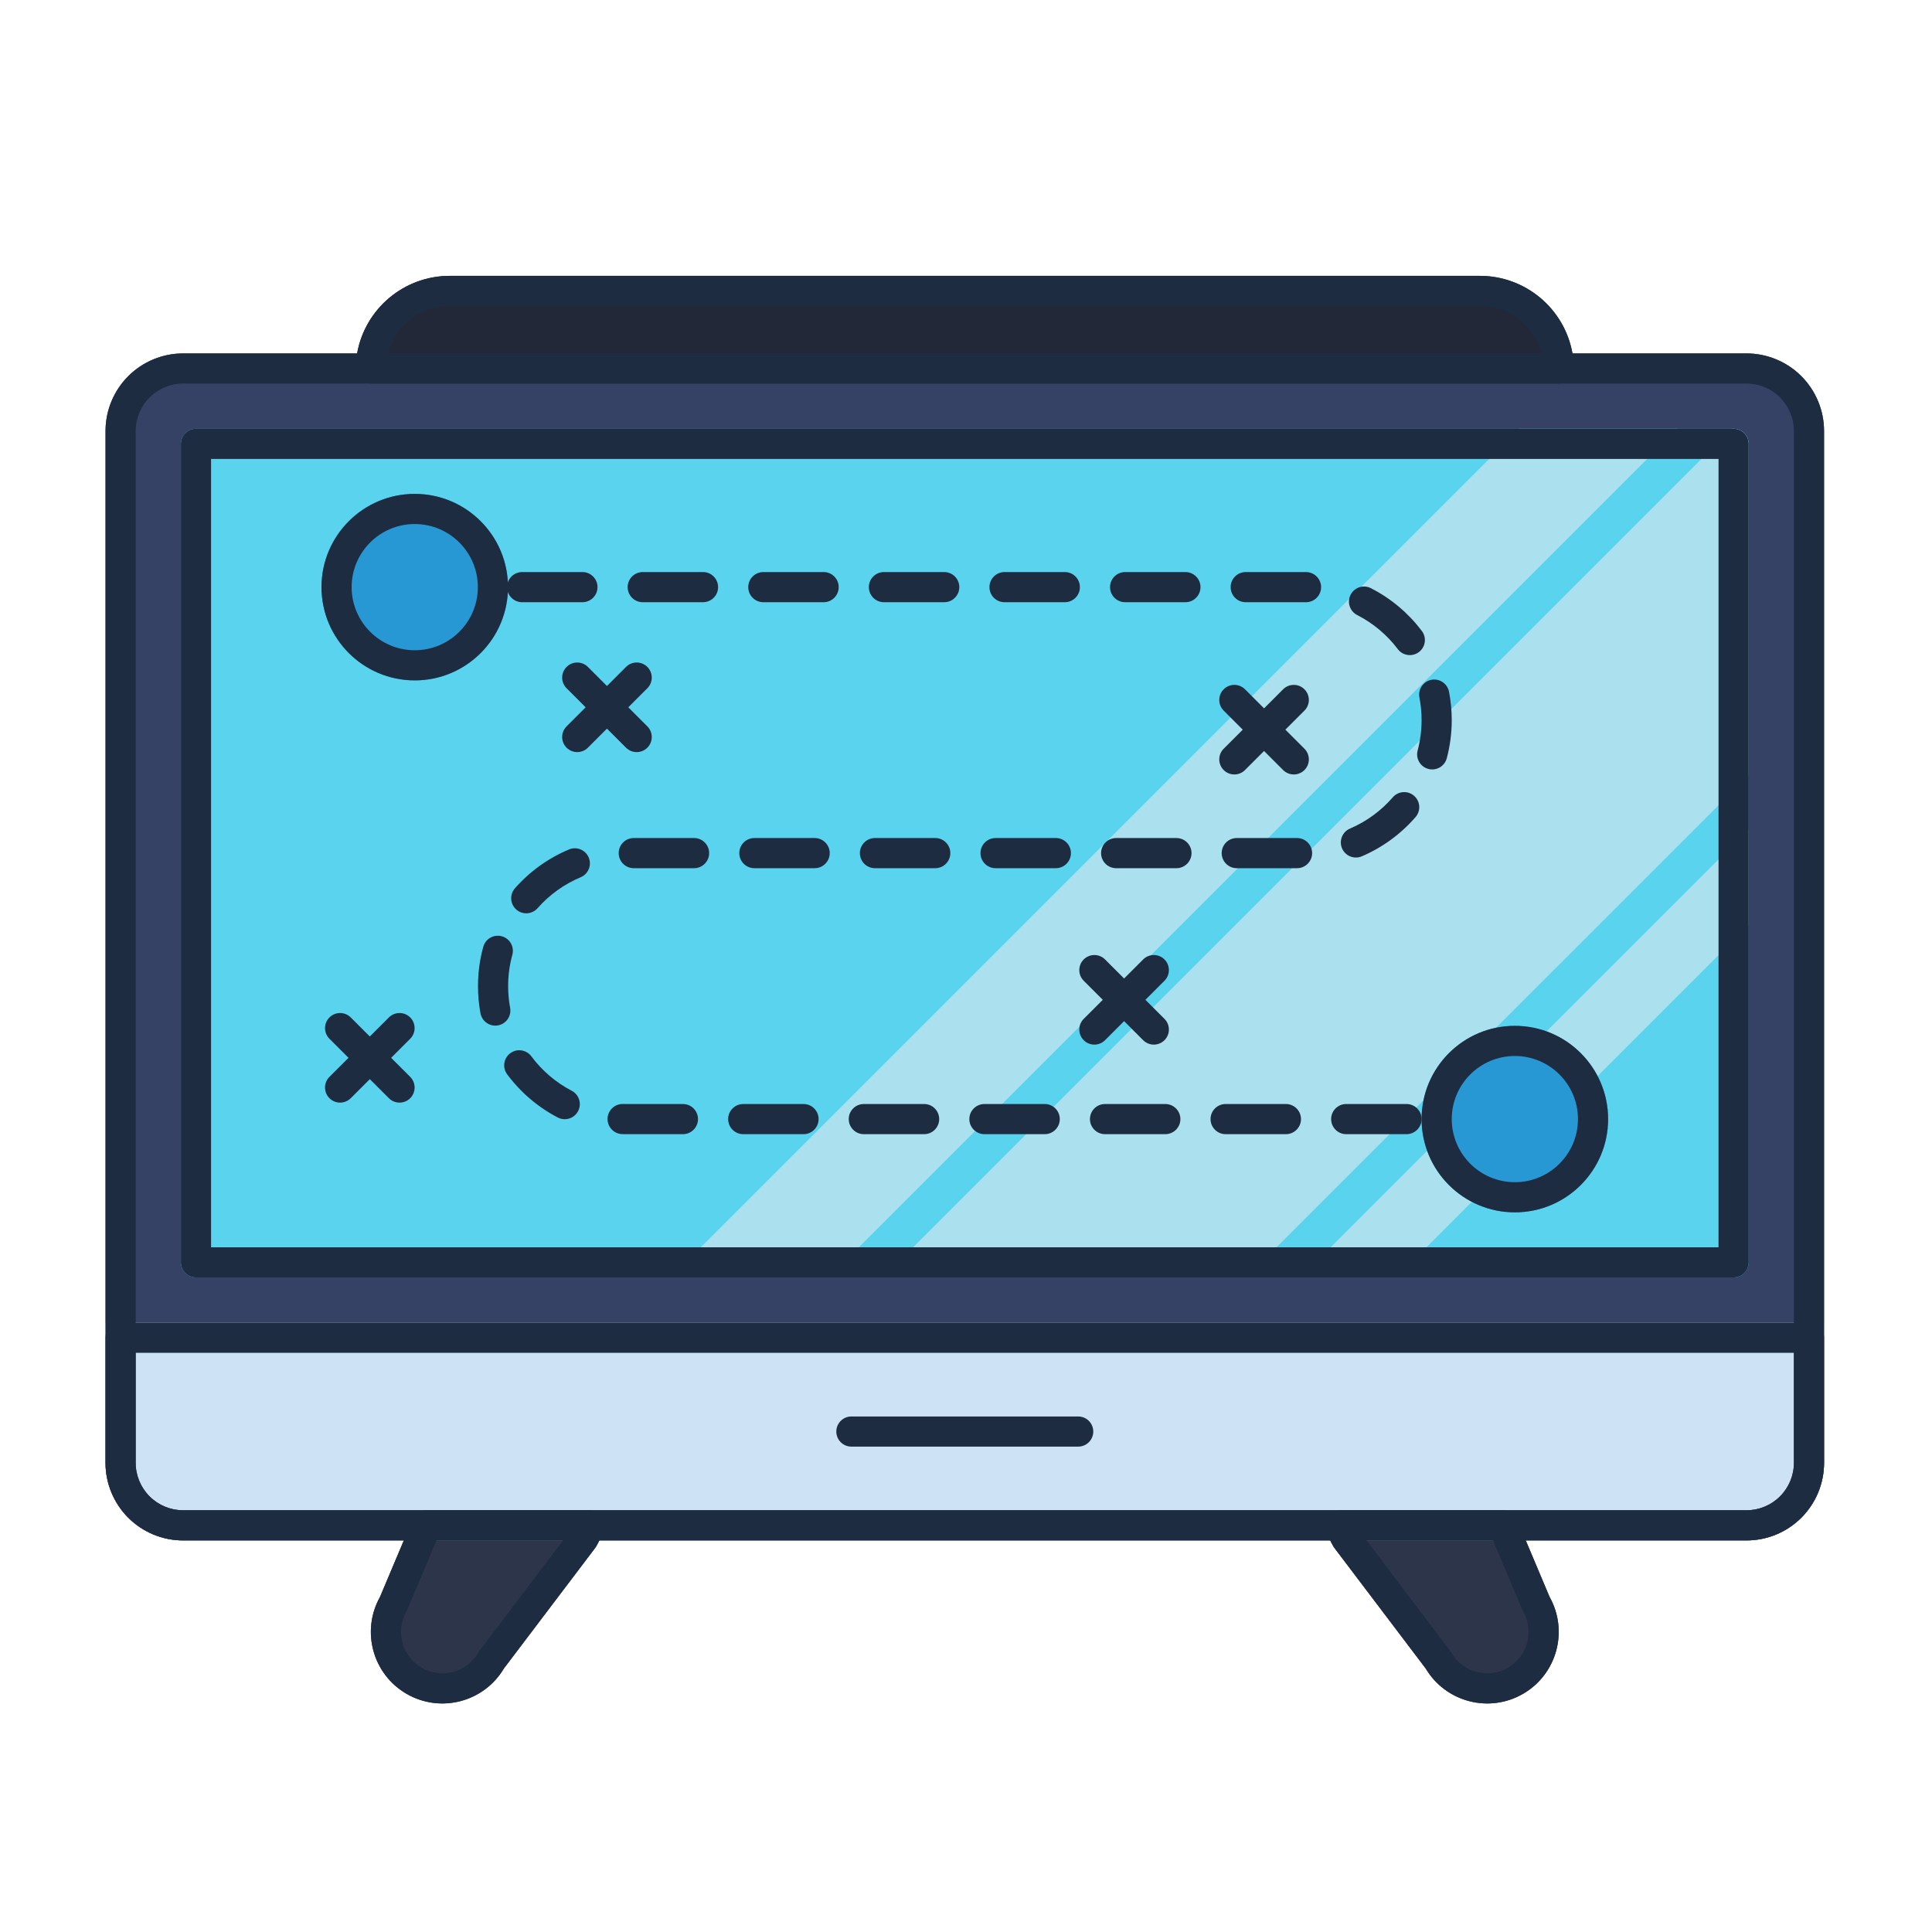 <?xml version="1.0" encoding="UTF-8" standalone="no"?>
<svg xmlns="http://www.w3.org/2000/svg" xmlns:xlink="http://www.w3.org/1999/xlink" xmlns:serif="http://www.serif.com/" width="100%" height="100%" viewBox="0 0 267 267" version="1.1" xml:space="preserve" style="fill-rule:evenodd;clip-rule:evenodd;stroke-linejoin:round;stroke-miterlimit:2;">
  <path d="M49.35,48.855c-0,0 -0.296,1.666 -0.296,1.666l2.045,2.486c-0,0 164.469,0 164.469,0c-0,0 2.407,-0.44 2.044,-2.486c-0.04,-0.226 -0.295,-1.666 -0.295,-1.666c-1.102,-6.208 -6.499,-10.732 -12.805,-10.732c-28.284,-0 -114.073,-0 -142.357,-0c-6.306,-0 -11.703,4.524 -12.805,10.732Z" style="fill:#222838;"></path>
  <path d="M252.083,59.566c0,-2.844 -1.13,-5.572 -3.141,-7.584c-2.011,-2.011 -4.739,-3.141 -7.584,-3.141l-216.049,-0c-2.845,-0 -5.573,1.13 -7.584,3.141c-2.012,2.012 -3.142,4.74 -3.142,7.584c0,27.809 0,114.784 0,142.593c0,2.844 1.13,5.572 3.142,7.584c2.011,2.011 4.739,3.141 7.584,3.141l216.049,-0c2.845,-0 5.573,-1.13 7.584,-3.141c2.011,-2.012 3.141,-4.74 3.141,-7.584l0,-142.593Z" style="fill:#354265;"></path>
  <path d="M27.083,59.257c-1.15,0 -2.083,0.933 -2.083,2.084l0,113.117c-0,1.151 0.933,2.083 2.083,2.083l212.5,0c1.151,0 2.084,-0.932 2.084,-2.083l-0,-113.117c-0,-1.151 -0.933,-2.084 -2.084,-2.084l-212.5,0Z" style="fill:#5ad3ef;"></path>
  <path d="M241.667,127.84l-48.702,48.701l-13.231,0l61.933,-61.932l-0,13.231Zm-2.365,-68.583l-117.284,117.284l50.221,0l69.428,-69.427l-0,-45.773c-0,-1.151 -0.933,-2.084 -2.084,-2.084l-0.281,0Zm-7.495,0l-117.284,117.284l-21.84,0l117.284,-117.284l21.84,0Z" style="fill:#abe1ee;"></path>
  <path d="M209.639,209.991c-0.325,-0.772 -1.081,-1.274 -1.919,-1.274l-22.496,0c-0.672,0 -1.302,0.324 -1.693,0.871c-0.392,0.546 -0.495,1.248 -0.279,1.884c0.259,0.76 0.595,1.506 1.012,2.228c0.043,0.075 0.091,0.147 0.143,0.216l12.628,16.676c2.759,4.634 8.75,6.206 13.436,3.5c4.69,-2.708 6.323,-8.69 3.679,-13.4c0.008,0.014 -4.511,-10.701 -4.511,-10.701Zm-126.225,1.481c0.217,-0.636 0.113,-1.338 -0.278,-1.884c-0.391,-0.547 -1.022,-0.871 -1.694,-0.871l-22.495,0c-0.838,0 -1.594,0.502 -1.92,1.274l-4.518,10.715c-2.633,4.707 -1,10.68 3.687,13.386c4.69,2.708 10.687,1.131 13.444,-3.514c-0.008,0.014 12.619,-16.662 12.619,-16.662c0.052,-0.069 0.1,-0.141 0.144,-0.216c0.416,-0.722 0.753,-1.468 1.011,-2.228Z" style="fill:#2d354b;"></path>
  <path d="M252.083,182.791l-237.5,0l0,19.368c0,2.844 1.13,5.572 3.142,7.584c2.011,2.011 4.739,3.141 7.584,3.141l216.049,-0c2.845,-0 5.573,-1.13 7.584,-3.141c2.011,-2.012 3.141,-4.74 3.141,-7.584l0,-19.368Z" style="fill:#cee2f5;"></path>
  <circle cx="209.35" cy="154.657" r="12.888" style="fill:#2898d4;"></circle>
  <circle cx="57.316" cy="81.141" r="12.888" style="fill:#2898d4;"></circle>
  <path d="M252.083,59.566c0,-2.844 -1.13,-5.572 -3.141,-7.584c-2.011,-2.011 -4.739,-3.141 -7.584,-3.141l-216.049,-0c-2.845,-0 -5.573,1.13 -7.584,3.141c-2.012,2.012 -3.142,4.74 -3.142,7.584c0,27.809 0,114.784 0,142.593c0,2.844 1.13,5.572 3.142,7.584c2.011,2.011 4.739,3.141 7.584,3.141l216.049,-0c2.845,-0 5.573,-1.13 7.584,-3.141c2.011,-2.012 3.141,-4.74 3.141,-7.584l0,-142.593Zm-4.166,0l-0,142.593c-0,1.739 -0.691,3.407 -1.921,4.637c-1.23,1.23 -2.898,1.921 -4.638,1.921c-0,0 -216.049,0 -216.049,0c-1.74,0 -3.408,-0.691 -4.638,-1.921c-1.23,-1.23 -1.921,-2.898 -1.921,-4.637l0,-142.593c-0,-1.739 0.691,-3.408 1.921,-4.638c1.23,-1.23 2.898,-1.921 4.637,-1.921c0.001,0 216.05,0 216.05,0c1.74,0 3.408,0.691 4.638,1.921c1.23,1.23 1.921,2.899 1.921,4.638Z" style="fill:#1d2c40;"></path>
  <path d="M252.083,184.875c0,-1.151 -0.932,-2.084 -2.083,-2.084l-233.333,0c-1.151,0 -2.084,0.933 -2.084,2.084l0,17.284c0,2.844 1.13,5.572 3.142,7.584c2.011,2.011 4.739,3.141 7.584,3.141l216.049,-0c2.845,-0 5.573,-1.13 7.584,-3.141c2.011,-2.012 3.141,-4.74 3.141,-7.584c0,-0 0,-17.284 0,-17.284Zm-4.166,2.083l-0,15.201c-0,1.739 -0.691,3.407 -1.921,4.637c-1.23,1.23 -2.898,1.921 -4.638,1.921c-0,0 -216.049,0 -216.049,0c-1.74,0 -3.408,-0.691 -4.638,-1.921c-1.23,-1.23 -1.921,-2.898 -1.921,-4.637l0,-15.201l229.167,0Z" style="fill:#1d2c40;"></path>
  <path d="M27.083,59.257c-1.15,0 -2.083,0.933 -2.083,2.084l0,113.117c-0,1.151 0.933,2.083 2.083,2.083l212.5,0c1.151,0 2.084,-0.932 2.084,-2.083l-0,-113.117c-0,-1.151 -0.933,-2.084 -2.084,-2.084l-212.5,0Zm2.084,4.167l208.333,0c0,0 0,108.951 0,108.951c0,-0 -208.333,-0 -208.333,-0l-0,-108.951Z" style="fill:#1d2c40;"></path>
  <path d="M209.639,209.991c-0.325,-0.772 -1.081,-1.274 -1.919,-1.274l-22.496,0c-0.672,0 -1.302,0.324 -1.693,0.871c-0.392,0.546 -0.495,1.248 -0.279,1.884c0.259,0.76 0.595,1.506 1.012,2.228c0.043,0.075 0.091,0.147 0.143,0.216l12.628,16.676c2.759,4.634 8.75,6.206 13.436,3.5c4.69,-2.708 6.323,-8.69 3.679,-13.4c0.008,0.014 -4.511,-10.701 -4.511,-10.701Zm-20.787,2.893l17.485,-0l4.029,9.553c0.034,0.08 0.072,0.157 0.115,0.232c1.579,2.734 0.641,6.236 -2.093,7.814c-2.735,1.579 -6.236,0.641 -7.815,-2.093c-0.043,-0.075 -0.091,-0.147 -0.143,-0.216l-11.578,-15.29Z" style="fill:#1d2c40;"></path>
  <path d="M83.414,211.472c0.217,-0.636 0.113,-1.338 -0.278,-1.884c-0.391,-0.547 -1.022,-0.871 -1.694,-0.871l-22.495,0c-0.838,0 -1.594,0.502 -1.92,1.274l-4.518,10.715c-2.633,4.707 -1,10.68 3.687,13.386c4.69,2.708 10.687,1.131 13.444,-3.514c-0.008,0.014 12.619,-16.662 12.619,-16.662c0.052,-0.069 0.1,-0.141 0.144,-0.216c0.416,-0.722 0.753,-1.468 1.011,-2.228Zm-5.602,1.412c-3.031,4.006 -11.575,15.29 -11.575,15.29c-0.053,0.069 -0.1,0.141 -0.144,0.216c-1.578,2.734 -5.08,3.672 -7.814,2.093c-2.734,-1.578 -3.672,-5.08 -2.094,-7.814c0.043,-0.075 0.082,-0.152 0.116,-0.232l4.028,-9.553l17.483,-0Z" style="fill:#1d2c40;"></path>
  <path d="M117.661,199.921l31.345,-0c1.15,-0 2.083,-0.934 2.083,-2.083c0,-1.15 -0.933,-2.084 -2.083,-2.084l-31.345,0c-1.15,0 -2.084,0.934 -2.084,2.084c0,1.149 0.934,2.083 2.084,2.083Z" style="fill:#1d2c40;"></path>
  <path d="M49.35,48.855c-0,0 -0.296,1.666 -0.296,1.666l2.045,2.486c-0,0 164.469,0 164.469,0c-0,0 2.407,-0.44 2.044,-2.486c-0.04,-0.226 -0.295,-1.666 -0.295,-1.666c-1.102,-6.208 -6.499,-10.732 -12.805,-10.732c-28.284,-0 -114.073,-0 -142.357,-0c-6.306,-0 -11.703,4.524 -12.805,10.732Zm163.699,-0.014l-159.431,-0c1.024,-3.833 4.507,-6.551 8.537,-6.552c28.284,0 114.073,0 142.357,0c4.029,0.001 7.513,2.719 8.537,6.552Z" style="fill:#1d2c40;"></path>
  <path d="M194.379,152.574l-8.334,-0c-1.149,-0 -2.083,0.933 -2.083,2.083c0,1.15 0.934,2.084 2.083,2.084l8.334,-0c1.15,-0 2.083,-0.934 2.083,-2.084c0,-1.15 -0.933,-2.083 -2.083,-2.083Zm-66.667,-0l-8.333,-0c-1.15,-0 -2.084,0.933 -2.084,2.083c0,1.15 0.934,2.084 2.084,2.084l8.333,-0c1.15,-0 2.083,-0.934 2.083,-2.084c0,-1.15 -0.933,-2.083 -2.083,-2.083Zm-16.667,-0l-8.333,-0c-1.15,-0 -2.083,0.933 -2.083,2.083c-0,1.15 0.933,2.084 2.083,2.084l8.333,-0c1.15,-0 2.084,-0.934 2.084,-2.084c-0,-1.15 -0.934,-2.083 -2.084,-2.083Zm-16.666,-0l-7.86,-0c-0.141,-0 -0.281,-0.002 -0.421,-0.005c-1.149,-0.029 -2.106,0.88 -2.135,2.03c-0.029,1.149 0.88,2.106 2.03,2.135c0.175,0.004 0.35,0.007 0.526,0.007l7.86,-0c1.15,-0 2.083,-0.934 2.083,-2.084c0,-1.15 -0.933,-2.083 -2.083,-2.083Zm83.333,-0l-8.333,-0c-1.15,-0 -2.084,0.933 -2.084,2.083c0,1.15 0.934,2.084 2.084,2.084l8.333,-0c1.15,-0 2.083,-0.934 2.083,-2.084c0,-1.15 -0.933,-2.083 -2.083,-2.083Zm-16.667,-0l-8.333,-0c-1.15,-0 -2.083,0.933 -2.083,2.083c-0,1.15 0.933,2.084 2.083,2.084l8.333,-0c1.15,-0 2.084,-0.934 2.084,-2.084c-0,-1.15 -0.934,-2.083 -2.084,-2.083Zm-16.666,-0l-8.334,-0c-1.149,-0 -2.083,0.933 -2.083,2.083c0,1.15 0.934,2.084 2.083,2.084l8.334,-0c1.15,-0 2.083,-0.934 2.083,-2.084c0,-1.15 -0.933,-2.083 -2.083,-2.083Zm-65.371,-1.833c-2.2,-1.146 -4.107,-2.78 -5.577,-4.757c-0.686,-0.923 -1.992,-1.116 -2.914,-0.43c-0.923,0.686 -1.116,1.992 -0.43,2.915c1.844,2.481 4.236,4.53 6.996,5.968c1.02,0.531 2.279,0.134 2.81,-0.885c0.532,-1.02 0.135,-2.279 -0.885,-2.811Zm-8.509,-11.466c-0.181,-0.971 -0.276,-1.973 -0.276,-2.997c0,-1.497 0.202,-2.947 0.581,-4.325c0.305,-1.109 -0.348,-2.256 -1.456,-2.561c-1.109,-0.305 -2.257,0.348 -2.561,1.456c-0.476,1.73 -0.73,3.551 -0.73,5.43c-0,1.284 0.118,2.541 0.345,3.76c0.211,1.13 1.299,1.877 2.43,1.667c1.13,-0.211 1.877,-1.299 1.667,-2.43Zm3.792,-13.763c1.623,-1.841 3.654,-3.314 5.952,-4.275c1.061,-0.444 1.562,-1.665 1.118,-2.726c-0.444,-1.061 -1.665,-1.562 -2.726,-1.118c-2.884,1.206 -5.434,3.054 -7.47,5.364c-0.76,0.863 -0.677,2.18 0.185,2.941c0.863,0.76 2.18,0.677 2.941,-0.186Zm29.96,-5.529l8.333,-0c1.15,-0 2.084,-0.934 2.084,-2.084c-0,-1.15 -0.934,-2.083 -2.084,-2.083l-8.333,-0c-1.15,-0 -2.083,0.933 -2.083,2.083c-0,1.15 0.933,2.084 2.083,2.084Zm-16.667,-0l8.334,-0c1.15,-0 2.083,-0.934 2.083,-2.084c0,-1.15 -0.933,-2.083 -2.083,-2.083l-8.334,-0c-1.149,-0 -2.083,0.933 -2.083,2.083c0,1.15 0.934,2.084 2.083,2.084Zm33.334,-0l8.333,-0c1.15,-0 2.084,-0.934 2.084,-2.084c-0,-1.15 -0.934,-2.083 -2.084,-2.083l-8.333,-0c-1.15,-0 -2.084,0.933 -2.084,2.083c0,1.15 0.934,2.084 2.084,2.084Zm50,-0l8.333,-0c1.15,-0 2.084,-0.934 2.084,-2.084c-0,-1.15 -0.934,-2.083 -2.084,-2.083l-8.333,-0c-1.15,-0 -2.083,0.933 -2.083,2.083c-0,1.15 0.933,2.084 2.083,2.084Zm-33.333,-0l8.333,-0c1.15,-0 2.083,-0.934 2.083,-2.084c0,-1.15 -0.933,-2.083 -2.083,-2.083l-8.333,-0c-1.15,-0 -2.084,0.933 -2.084,2.083c0,1.15 0.934,2.084 2.084,2.084Zm16.666,-0l8.334,-0c1.149,-0 2.083,-0.934 2.083,-2.084c-0,-1.15 -0.934,-2.083 -2.083,-2.083l-8.334,-0c-1.15,-0 -2.083,0.933 -2.083,2.083c-0,1.15 0.933,2.084 2.083,2.084Zm33.954,-1.642c2.872,-1.23 5.407,-3.098 7.426,-5.425c0.753,-0.869 0.659,-2.186 -0.21,-2.939c-0.868,-0.754 -2.185,-0.66 -2.939,0.209c-1.608,1.855 -3.628,3.344 -5.917,4.324c-1.057,0.452 -1.548,1.678 -1.095,2.735c0.452,1.057 1.678,1.548 2.735,1.096Zm11.738,-13.552c0.447,-1.682 0.686,-3.447 0.686,-5.269c-0,-1.342 -0.13,-2.653 -0.377,-3.923c-0.22,-1.129 -1.314,-1.867 -2.443,-1.647c-1.129,0.219 -1.867,1.314 -1.647,2.443c0.197,1.012 0.3,2.058 0.3,3.127c0,1.451 -0.19,2.858 -0.546,4.197c-0.296,1.111 0.366,2.253 1.478,2.549c1.111,0.296 2.253,-0.366 2.549,-1.477Zm-3.445,-17.593c-1.863,-2.465 -4.271,-4.495 -7.044,-5.911c-1.024,-0.522 -2.28,-0.116 -2.803,0.908c-0.523,1.024 -0.116,2.28 0.908,2.803c2.21,1.129 4.13,2.748 5.615,4.712c0.693,0.918 2.001,1.099 2.918,0.406c0.918,-0.693 1.099,-2.001 0.406,-2.918Zm-15.972,-8.135l-8.37,-0.003c-1.149,-0 -2.083,0.933 -2.083,2.083c0,1.15 0.934,2.084 2.083,2.084l8.298,0.002c1.149,0.02 2.099,-0.897 2.119,-2.047c0.02,-1.15 -0.898,-2.099 -2.047,-2.119Zm-83.37,-0.003l-8.333,-0c-1.15,-0 -2.083,0.933 -2.083,2.083c-0,1.15 0.933,2.084 2.083,2.084c2.619,-0 5.412,-0 8.333,-0c1.15,-0 2.084,-0.934 2.084,-2.084c-0,-1.15 -0.934,-2.083 -2.084,-2.083Zm66.667,-0l-8.333,-0c-1.15,-0 -2.084,0.933 -2.084,2.083c0,1.15 0.934,2.084 2.084,2.084l8.333,-0c1.15,-0 2.083,-0.934 2.083,-2.084c0,-1.15 -0.933,-2.083 -2.083,-2.083Zm-50,-0l-8.333,-0c-1.15,-0 -2.084,0.933 -2.084,2.083c0,1.15 0.934,2.084 2.084,2.084l8.333,-0c1.15,-0 2.083,-0.934 2.083,-2.084c0,-1.15 -0.933,-2.083 -2.083,-2.083Zm-33.333,-0l-8.334,-0c-1.15,-0 -2.083,0.933 -2.083,2.083c-0,1.15 0.933,2.084 2.083,2.084l8.334,-0c1.149,-0 2.083,-0.934 2.083,-2.084c-0,-1.15 -0.934,-2.083 -2.083,-2.083Zm66.666,-0l-8.333,-0c-1.15,-0 -2.083,0.933 -2.083,2.083c-0,1.15 0.933,2.084 2.083,2.084l8.333,-0c1.15,-0 2.084,-0.934 2.084,-2.084c-0,-1.15 -0.934,-2.083 -2.084,-2.083Zm-16.666,-0l-8.334,-0c-1.15,-0 -2.083,0.933 -2.083,2.083c-0,1.15 0.933,2.084 2.083,2.084l8.334,-0c1.149,-0 2.083,-0.934 2.083,-2.084c-0,-1.15 -0.934,-2.083 -2.083,-2.083Z" style="fill:#1d2c40;"></path>
  <path d="M57.316,68.253c-7.113,0 -12.888,5.775 -12.888,12.888c0,7.114 5.775,12.889 12.888,12.889c7.114,-0 12.889,-5.775 12.889,-12.889c-0,-7.113 -5.775,-12.888 -12.889,-12.888Zm0,4.167c4.814,-0 8.722,3.908 8.722,8.721c-0,4.814 -3.908,8.722 -8.722,8.722c-4.813,-0 -8.721,-3.908 -8.721,-8.722c-0,-4.813 3.908,-8.721 8.721,-8.721Z" style="fill:#1d2c40;"></path>
  <path d="M209.35,141.769c-7.113,0 -12.888,5.775 -12.888,12.888c0,7.114 5.775,12.889 12.888,12.889c7.114,-0 12.889,-5.775 12.889,-12.889c-0,-7.113 -5.775,-12.888 -12.889,-12.888Zm0,4.167c4.814,-0 8.722,3.908 8.722,8.721c-0,4.814 -3.908,8.722 -8.722,8.722c-4.813,-0 -8.721,-3.908 -8.721,-8.722c-0,-4.813 3.908,-8.721 8.721,-8.721Z" style="fill:#1d2c40;"></path>
  <path d="M169.111,98.205l8.215,8.215c0.813,0.813 2.133,0.813 2.946,0c0.813,-0.813 0.813,-2.133 0,-2.946l-8.215,-8.215c-0.813,-0.813 -2.133,-0.813 -2.946,-0c-0.813,0.813 -0.813,2.133 -0,2.946Z" style="fill:#1d2c40;"></path>
  <path d="M45.527,143.555l8.216,8.215c0.813,0.813 2.133,0.813 2.946,0c0.813,-0.813 0.813,-2.133 -0,-2.946l-8.215,-8.215c-0.813,-0.813 -2.134,-0.813 -2.947,-0c-0.813,0.813 -0.813,2.133 0,2.946Z" style="fill:#1d2c40;"></path>
  <path d="M149.767,135.539l8.216,8.216c0.813,0.813 2.133,0.813 2.946,-0c0.813,-0.813 0.813,-2.134 -0,-2.947l-8.215,-8.215c-0.813,-0.813 -2.134,-0.813 -2.947,0c-0.813,0.813 -0.813,2.133 0,2.946Z" style="fill:#1d2c40;"></path>
  <path d="M78.3,95.114l8.215,8.216c0.813,0.813 2.134,0.813 2.947,-0c0.813,-0.813 0.813,-2.134 -0,-2.947l-8.216,-8.215c-0.813,-0.813 -2.133,-0.813 -2.946,0c-0.813,0.813 -0.813,2.133 0,2.946Z" style="fill:#1d2c40;"></path>
  <path d="M177.326,95.259l-8.215,8.215c-0.813,0.813 -0.813,2.133 -0,2.946c0.813,0.813 2.133,0.813 2.946,0l8.215,-8.215c0.813,-0.813 0.813,-2.133 0,-2.946c-0.813,-0.813 -2.133,-0.813 -2.946,-0Z" style="fill:#1d2c40;"></path>
  <path d="M53.743,140.609l-8.216,8.215c-0.813,0.813 -0.813,2.133 0,2.946c0.813,0.813 2.134,0.813 2.947,0l8.215,-8.215c0.813,-0.813 0.813,-2.133 -0,-2.946c-0.813,-0.813 -2.133,-0.813 -2.946,-0Z" style="fill:#1d2c40;"></path>
  <path d="M157.983,132.593l-8.216,8.215c-0.813,0.813 -0.813,2.134 0,2.947c0.813,0.813 2.134,0.813 2.947,-0l8.215,-8.216c0.813,-0.813 0.813,-2.133 -0,-2.946c-0.813,-0.813 -2.133,-0.813 -2.946,0Z" style="fill:#1d2c40;"></path>
  <path d="M86.515,92.168l-8.215,8.215c-0.813,0.813 -0.813,2.134 0,2.947c0.813,0.813 2.133,0.813 2.946,-0l8.216,-8.216c0.813,-0.813 0.813,-2.133 -0,-2.946c-0.813,-0.813 -2.134,-0.813 -2.947,0Z" style="fill:#1d2c40;"></path>
</svg>
